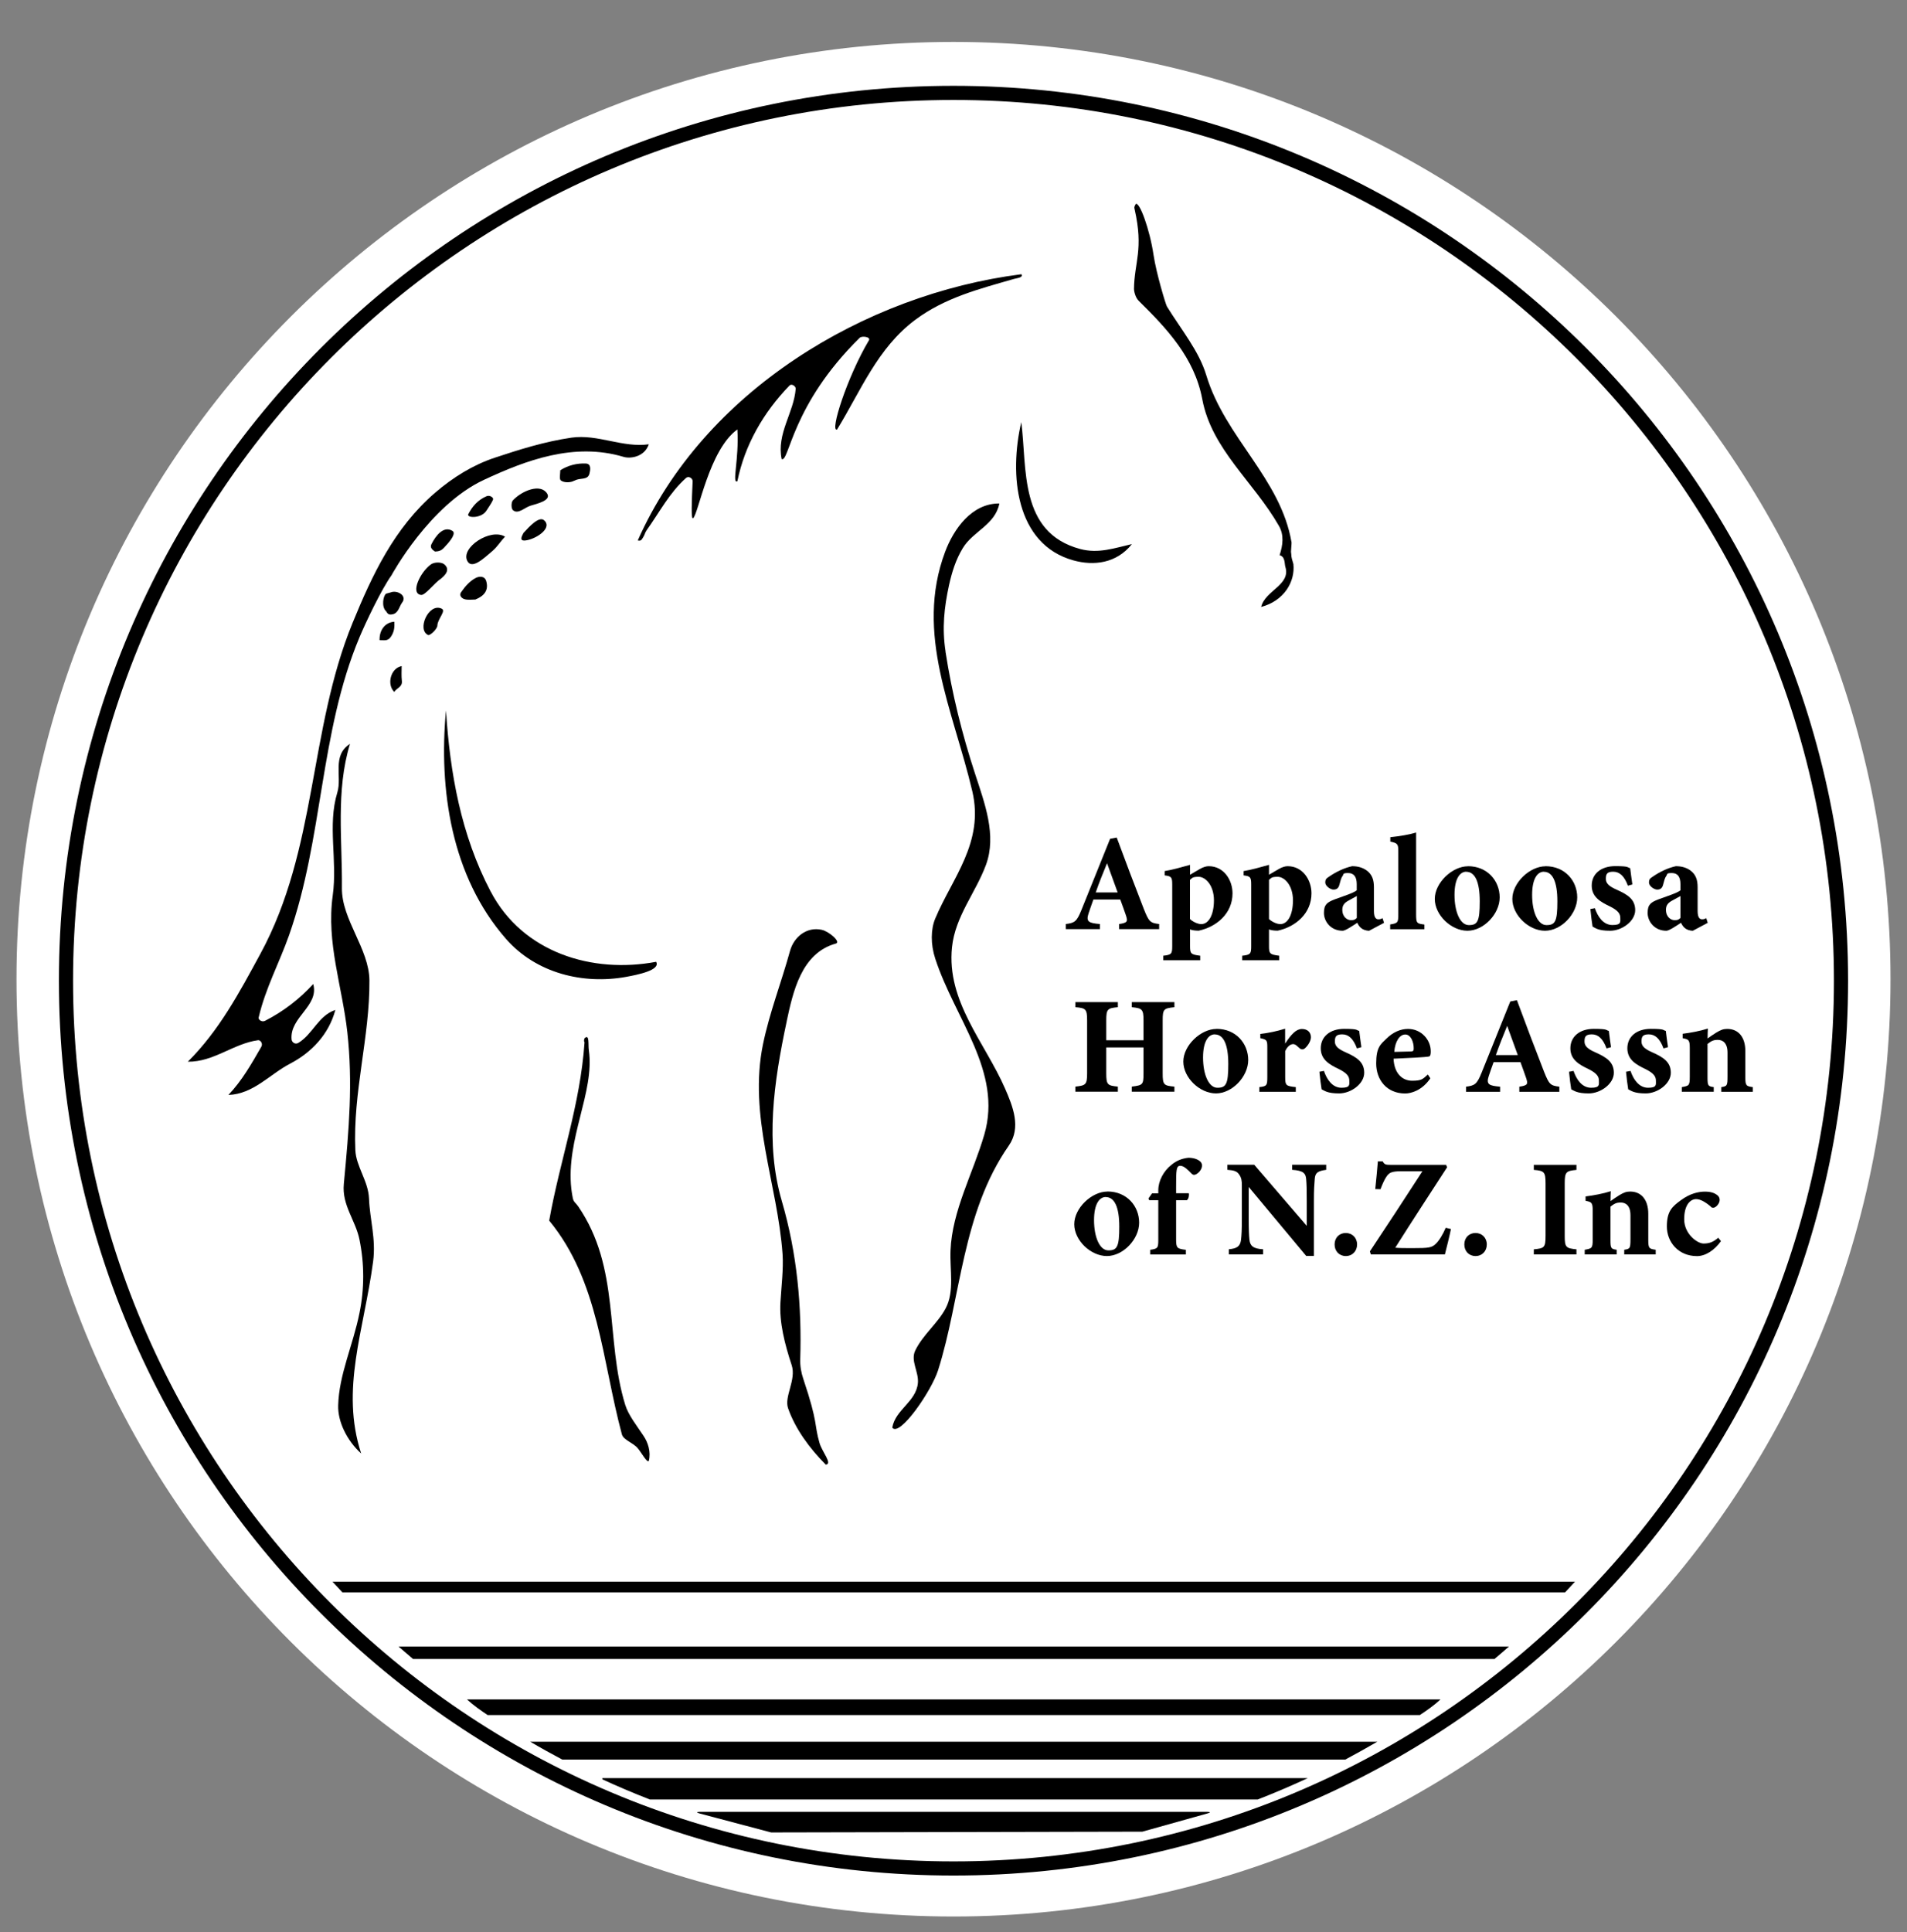 <?xml version="1.0" encoding="UTF-8"?>
<svg data-bbox="23.33 59.29 2650.88 2650.88" viewBox="0 0 2697.55 2732.15" xmlns="http://www.w3.org/2000/svg" data-type="ugc">
    <rect x="0" y="0" width="2697.55" height="2732.15" fill="#808080" stroke="none"/>
    <g>
        <path fill="#ffffff" d="M2674.21 1384.73c0 732.02-593.42 1325.44-1325.44 1325.44S23.33 2116.75 23.33 1384.73 616.75 59.29 1348.77 59.29s1325.44 593.42 1325.44 1325.44"/>
        <path d="M693.97 1260.5c45.5 86.9 144 116.6 234.2 99.6 6.6 11.8-26.1 18.3-42.4 21.3-60.6 11-127.2-4.8-170.1-53.8-77.2-88.2-95.3-211.1-84.8-322.9 5.7 88.7 21.2 175.9 63.1 255.9zm418.9 183.7c-18.5 86.6-30.7 172.7-7 254.1 22 75.1 28.4 150.6 26.1 223.9-.3 9.4 1.3 18.9 4.4 27.9 21.4 63.6 15.1 63.9 22.9 90.5 3.8 13 18.7 29.3 8.9 30.6-23.2-23.2-43.5-51.1-53.4-79.8-5.8-16.6 11.9-40 5.1-60.9-9.8-29.7-17.7-60.5-15.9-89.1 1.3-22.1 4.4-47 3-67.9-7.1-99.4-48.7-195.3-27.6-297.2 9.2-44.3 25.7-86.6 38.1-131.4 5.5-20.2 23.9-34.8 45.1-30 10.3 2.3 27.4 17.3 19.8 19.4-49 13.5-60.7 68.6-69.6 110.1zm-302.3 251.1c.9 4.4 4.4 6.4 7.2 10.5 60.2 87.6 38 187.5 66.6 280.7 4.5 14.6 16.2 29.3 26.1 44.2 6 8.9 10.6 22.3 7.3 35.2-2.6 3-10.1-11.4-15.7-18-6.9-8.1-20.2-11.5-22.4-19.6-28.2-104.9-32.4-216.8-102.8-302.2 15.1-85.1 43.9-163.4 50-252.2-1.1-1-.8-4.3.2-5.9 7.1-6.1 4.7 8.9 5.9 17.3 8.4 59.2-32.7 125.1-24.8 195.9.2 2.6 1.6 10.9 2.3 14.2zm-288.6-.6c1.1 29.8 10.1 57.1 5.8 89.4-13 97.6-46.5 180.3-16.9 271.3-20.2-18.3-33.1-45-32.5-67.8 1.1-43.7 21.1-85.5 30.2-131.2 7-34.2 6.9-69.4-.1-103.6-5.6-27.5-25-48.4-22.1-78.6 7.5-78.8 12.8-142.9 5-214.2-7.2-65.2-30-126.7-20.7-193.6 6.9-50.1-7.7-99 6.5-145.7 7-23-8-52 17.9-68.8-20.3 66.8-10.7 136.4-11.4 203.9-.5 44.7 38.5 85.7 38.9 130.7.6 79.8-23.6 158.1-19.9 240.1 1.1 23.1 18.3 43.5 19.3 68.2z"/>
        <path d="M553.97 813.3c-14.5 20.1-37.1 67.9-45.5 88-56.6 135.1-51.1 283.6-99.6 421.3-13.8 39.1-33.3 74.7-43 116.3-.7 3 4.5 7.1 9.2 4.6 25.6-13.1 48.6-30.7 68-52 8.7 31.2-33.5 46.8-30.6 78.4.3 3.9 5 7.6 9.5 4.9 20.8-12.6 28.2-38.6 52.4-46.6-9.4 35-34.2 60.4-63.9 75.9-29.2 15.2-51.9 43-87.4 44.3 19.2-20.2 32.5-43.7 46.6-68.2 2.6-4.6-1.4-9.7-4.7-9.2-35 4.8-62.7 30.9-99.3 30.4 44.3-44 72.9-97.8 102.6-152.5 80.7-148.5 68.1-315.8 130.5-468.1 27.7-67.6 58.7-134.1 116.8-184.1 25.7-22.1 54.1-39.4 84.2-49.4 35.3-11.7 70.8-22.9 108.6-28.4 37.4-5.3 72.1 14.6 109.4 9.4-6 17.8-25.8 20.7-35.6 17.8-70.3-21-138.5 4.9-197.7 32.5-77.2 36-130.6 134.8-130.6 134.8z"/>
        <path d="M552.77 837.7c8.9-3.6 23.7 4.5 16.1 14.4-4.3 5.6-5.1 15.4-14.3 16.7-6.5 1.3-7.1-3.3-8.7-4.7-6.5-6.3-3.8-21.9.3-24.6zm361.7-87.4c-2.2 3.1-2.2 5.4-4.2 8.6-2.3 3.6-3 6.7-8.1 5.3 93.1-210 319.7-348 542.7-376.4 3 4.9-6.8 5.5-10.7 6.7-48 13.9-97 26.1-139.4 57.7-53.7 40-77.3 100.9-110.7 155.2-10.8 4.2 14.3-74.5 45.1-126.2 2.8-4.8-9.9-6.6-13.1-3.5-97 95.4-99.5 176.4-110.4 171.5-7.4-36.1 17.3-65.5 19.9-99.4.3-3.4-5.6-7.9-8.8-4.6-36.9 38.1-63.3 84-73.7 135.3-8.2 4.6 2.6-31.3 0-73.2-40 28.5-55.1 119.6-62.6 125.5-3.1 2.4-2-22.9-.7-52.2.2-4.1-5.6-8-9.2-4.8-23.8 21.2-37.5 48.4-56.1 74.4zm696.3-324.9c-5.3-5.2-6.7-14.7-6.7-16.6.5-38.5 13.9-55.6.9-112.9-.4-2.1-1.1-3.1 1.6-7.4 5.4-3.5 19.8 35.8 25.2 72.2 3.8 25.5 17.1 69.7 18.9 72.7 20.4 33 45.3 62.9 55.6 97 26.7 88.7 105.3 146 120.7 236.7.2 1.1-.9 12-.8 13.1 1.2 7.7-.8 3.6 3.4 17.4 2.7 25.1-13.2 52.1-45.6 60.7 5.5-23.4 42.3-30.9 34.2-56.8-1.3-4.3 0-14.3-8.1-16.4 4.6-13.9 6.5-28.5-.9-41.3-35.9-62.8-95.2-108.3-108.5-179.3-11-58.7-50.3-100.1-89.9-139.1m-83 350.9c26.2 7.1 49.5-1.5 73.4-6.9-21.9 27.6-54.3 30.9-82.6 23.1-82.4-22.7-91.2-121.7-73.9-195.6 8.4 65.5-3.5 156 83.1 179.4m-190.3 145.2c9.3 59.8 23.3 116.2 41.9 173 13.5 41.4 30.8 86.8 15.3 128.6-14.7 39.7-43.4 72.6-48 116.3-8 76.6 46.4 134.6 74.9 199.6 11.2 25.6 23.3 55.5 5.4 81.1-66.4 95.2-67.5 215.1-100 317.6-9.4 29.5-54.5 94.9-64.8 81.2 4.3-25.5 33.4-36.4 36.2-62.7 1.7-16.1-10.8-31.7-3.7-46.4 10.8-22.4 31.9-38.5 43-59.6 12.8-24 5.7-54.6 6.9-82 2.3-56.2 31.8-108.9 47.8-163.8 26-89.1-41.7-163.6-69.4-248.7-6.7-20.3-6.4-41.7 0-56.8 24.2-57.7 69.4-107.6 52.4-180-26.9-114.3-81.8-222.7-38.5-338.4 12-32.2 37.8-68.9 76.8-68.5-6.1 30.4-37.1 39-51.7 63-10.1 16.6-15.4 34.1-19.5 52.4-6.8 31.3-10.1 60.6-4.9 94.1zm-769 41.3c1.1 9-7.7 10.1-10.7 15.7-10.9-10.4-5.4-33.6 10.4-36.6 0 7-.5 13.9.3 20.9m50.3-78.5c-.3 5.5-10.6 14.8-13.1 13.7-16.4-7.1.5-45.8 18.9-37.4 7.1 3.1-5.3 14.1-5.9 23.8zm53.8-36.5c-5.2 0-10.6.9-15.5-.5-4.1-1.2-7.9-5.4-4.9-9.7 5.8-8.4 12.4-15.9 20.8-20.3 4.4-2.3 12.5-3.4 14.8 4.4 4 13.5-3.6 21.4-15.3 26.1zm24.9-69.4c-12.5 10.5-29.7 27.6-36.4 14.9-9.9-18.7 32.7-47 53.3-34.4-6.1 6.3-10.9 14.3-16.9 19.4zm48.1-14.5c-11.9 2.4-7.8-4.9-5.1-10.2 8.7-9.6 22.1-23.9 29-18.1 12 9.9-7.9 25-23.8 28.3zm4.7-48.7c-8.2 2.5-17.4 12.6-24.7 6.2-2.6-2.4-2.6-11 0-13.9 12.9-13.7 39.1-24.3 48.4-9.5 6.1 9.8-14.4 14.3-23.8 17.2zm62.5-35.7c-5.2 3.2-14.7 3.4-19.3 0-2.7-2-.9-9.3-.9-14.5 10.9-6.9 23.6-10.2 36.5-9.5 7.6.6 6.1 9.3 4.7 14.6-2.6 9.4-13.7 5.1-20.9 9.6zm-124.8 42.7c-6.5 10.6-26.5 10.7-25.8 5.4 5.8-11.6 14.1-20.8 26.1-25.9 4.9-2 10.1 2.2 9.2 4.6-2 5.3-6.1 10.4-9.5 16zm-56.1 48.1c-5.1 5.7-7.5 9.6-16.7 9.6-3.6-2.5-7.3-5.5-4.9-10.3 6.3-12.6 17.4-26.4 29.7-18.9 5.2 3.2-1.8 12.7-8.1 19.7zm-7.5 47.5c-10.5 7-22.8 24.2-28.7 23.5-15.7-1.8-1.4-32.2 13.9-43.2 4.8-3.5 14.9-3.5 19 0 5.5 4.7 6.2 11.2-4.2 19.7m-71.4 82.6c-4.7 7-10.4 4.6-16 4.9-.6-13.6 7.3-25.3 20.9-26.1.3 7.5 0 14.1-4.9 21.2"/>
        <path d="M563.77 2328.4h1570.7c-8.1 7.1-14.9 13-20.5 17.6H584.27c-6.9-5.8-13.7-11.7-20.5-17.6m1473.9 74.8H660.57c9.7 8.8 19.4 15.5 29.2 22.1h1318.7c9.9-6.6 19.6-13.3 29.2-22.1M750.07 2463h1198.2c-14.9 8.7-30 17.1-45.2 25.2H795.27c-15.3-8.1-30.3-16.4-45.2-25.2m102 53.2v-1.7zc22.1 10.2 44.6 19.7 67.2 28.5h859.8c23.9-9.3 47.6-19.4 70.8-30.2h-997.8zm-381.7-279.5h1757.5c-4.6 5.1-9.3 10.1-14 15.1H484.37c-4.7-5-9.4-10.1-14-15.1"/>
        <path d="M1583.07 1313.9v-7.2c12.3-1.8 12.3-3.9 9.6-12.3-2-5.9-5.1-14.6-8-22.4h-38c-2.1 6-4.9 13.5-6.8 19.5-4.1 12.3.6 13.8 16 15.2v7.2h-48.2v-7.2c12.3-1.6 15.4-3.3 22-19.7l40.6-100.8 9.4-1.8c12.5 33.9 25.7 68.6 38.4 101.2 7.2 18.1 9 19.5 21.6 21.1v7.2zm-17.1-93.2c-5.7 14-11.1 27.1-16 41.3h31z"/>
        <path d="M1647.47 1231.8c10.3-1.6 23.4-5.3 35.9-8.8v14c.4-.2 13.1-7.8 13.7-8 4.9-2.9 9.2-4.1 12.7-4.1 21.5 0 33.7 19.7 33.7 38.4 0 28.5-22.6 47.4-47.8 52.8-4.9 0-9.4-.6-12.3-1.8v23.4c0 10.9 1 12.1 14.4 13.8v6.4h-52.3v-6.4c11.9-1.2 12.7-2.9 12.7-13.7v-87c0-10.5-1.2-11.7-10.7-12.9v-6.4zm35.8 67.8c3.7 3.7 10.9 7.2 16 7.2 10.3 0 17.9-12.7 17.9-33.7s-11.9-33.2-21.6-33.2-9 2-12.3 4.3z"/>
        <path d="M1759.17 1231.8c10.3-1.6 23.4-5.3 35.9-8.8v14c.4-.2 13.1-7.8 13.7-8 4.9-2.9 9.2-4.1 12.7-4.1 21.5 0 33.7 19.7 33.7 38.4 0 28.5-22.6 47.4-47.8 52.8-4.9 0-9.4-.6-12.3-1.8v23.4c0 10.9 1 12.1 14.4 13.8v6.4h-52.3v-6.4c11.9-1.2 12.7-2.9 12.7-13.7v-87c0-10.5-1.2-11.7-10.7-12.9v-6.4zm35.9 67.8c3.7 3.7 10.9 7.2 16 7.2 10.3 0 17.9-12.7 17.9-33.7s-11.9-33.2-21.6-33.2-9 2-12.3 4.3z"/>
        <path d="M1937.17 1316.2c-5.3 0-9.6-1.8-12.1-4.1-2.7-2.3-4.1-5.1-5.1-7.2-7.4 4.9-17 11.3-20.7 11.3-16.8 0-26.5-13.1-26.5-25.2s4.7-15 15-19.1c11.5-4.3 26.9-9 31.4-12.9v-8.6c0-10.1-3.7-15.8-12.1-15.8s-6 1.6-7.8 3.9c-2.3 3.1-3.1 7-4.7 12.9-1.4 5.3-4.5 6.6-8.4 6.6s-11.5-4.7-11.5-10.1 2.3-6 6.8-9.2c8.8-5.9 20.3-11.5 31.2-13.8 7.8 0 14.4 1.8 20.1 5.7 8.4 5.9 10.7 14 10.7 24v33.7c0 9.4 3.1 11.7 6.2 11.7s3.9-.6 6-1.6l2.1 6.6-20.9 11.1zm-17.9-49.1c-3.5 2-7 3.9-10.9 6-6 3.1-9.6 6.6-9.6 13.3 0 10.9 7.6 14.8 11.9 14.8s5.5-.2 8.6-3.1z"/>
        <path d="M1966.47 1313.9v-6.6c11.1-1.8 11.5-2.7 11.5-15v-88.7c0-10.1-1.2-11.3-11.3-13.5v-6.2c13.5-1.4 27.1-3.7 36.5-6.6v115.1c0 12.9.6 13.7 11.7 15v6.6h-48.4z"/>
        <path d="M2076.47 1224.9c27.5 0 44.9 20.7 44.9 44.1s-22.6 47.2-45.6 47.2-46.2-22.2-46.2-45 24.6-46.2 47-46.2zm-2.4 7.8c-8.4 0-16.6 8.8-16.6 32.8s8 42.7 20.3 42.7 15.4-5.1 15.4-33.5-7-41.9-19.1-41.9z"/>
        <path d="M2186.17 1224.9c27.5 0 44.9 20.7 44.9 44.1s-22.6 47.2-45.6 47.2-46.2-22.2-46.2-45 24.6-46.2 47-46.2zm-2.3 7.8c-8.4 0-16.6 8.8-16.6 32.8s8 42.7 20.3 42.7 15.4-5.1 15.4-33.5-7-41.9-19.1-41.9z"/>
        <path d="M2302.77 1252.6c-5.1-13.7-11.7-19.9-20.9-19.9s-10.3 3.9-10.3 10.3 4.9 10.5 15 15c15.8 7 26.5 13.7 26.5 29.1s-18.5 29.1-35.5 29.1-20.7-3.9-24.8-5.9c-.8-4.5-2.5-17.9-3.1-24.8l6.4-1.2c4.1 12.3 12.1 23.8 24.8 23.8s11.1-4.5 11.1-10.1-2.9-10.5-15-16.4c-12.9-6.2-25.4-13.1-25.4-29.3s12.7-27.5 33.3-27.5 16.6 2 21.1 2.9c.6 5.3 2.3 17.7 3.1 23l-6.4 1.8z"/>
        <path d="M2395.07 1316.2c-5.3 0-9.6-1.8-12.1-4.1-2.7-2.3-4.1-5.1-5.1-7.2-7.4 4.9-17 11.3-20.7 11.3-16.8 0-26.5-13.1-26.5-25.2s4.7-15 15-19.1c11.5-4.3 26.9-9 31.4-12.9v-8.6c0-10.1-3.7-15.8-12.1-15.8s-6 1.6-7.8 3.9c-2.3 3.1-3.1 7-4.7 12.9-1.4 5.3-4.5 6.6-8.4 6.6s-11.5-4.7-11.5-10.1 2.3-6 6.8-9.2c8.8-5.9 20.3-11.5 31.2-13.8 7.8 0 14.4 1.8 20.1 5.7 8.4 5.9 10.7 14 10.7 24v33.7c0 9.4 3.1 11.7 6.2 11.7s3.9-.6 6-1.6l2.1 6.6-20.9 11.1zm-18-49.1c-3.5 2-7 3.9-10.9 6-6 3.1-9.6 6.6-9.6 13.3 0 10.9 7.6 14.8 11.9 14.8s5.5-.2 8.6-3.1z"/>
        <path d="M1661.27 1424.3c-15.2 1.6-16.6 2.7-16.6 18.9v74.7c0 16.2 1.6 17.4 16.6 18.7v7.2h-60.3v-7.2c15.4-2 16.6-2.5 16.6-18.7v-36.7h-52.7v36.7c0 16.2 1.8 17.2 16.4 18.7v7.2h-60.1v-7.2c14.4-1.6 16.6-2.5 16.6-18.7v-74.7c0-16.2-1.8-17.7-16.6-18.9v-7.2h60.1v7.2c-14.8 1.4-16.4 2.7-16.4 18.9v27.9h52.7v-27.9c0-16.2-2-17.4-16.6-18.9v-7.2h60.3z"/>
        <path d="M1720.77 1454.9c27.5 0 44.9 20.7 44.9 44.1s-22.6 47.2-45.6 47.2-46.2-22.2-46.2-45 24.6-46.2 47-46.2zm-2.4 7.8c-8.4 0-16.6 8.8-16.6 32.8s8 42.7 20.3 42.7 15.4-5.1 15.4-33.5-7-41.9-19.1-41.9z"/>
        <path d="M1832.87 1543.9h-51.5v-6.6c10.3-1.2 11.3-2.1 11.3-13.8v-42.7c0-9.8-.8-10.7-9.9-12.7v-6c12.1-1.4 23-3.7 35.1-7.4v21.1c8.8-13.5 15.8-20.7 23.8-20.7s12.7 4.9 12.7 11.7-6.8 15-9.9 16.6c-2.7 1.2-4.7.2-6-1-3.3-2.7-5.8-5.9-9.2-5.9s-7.8 2.5-11.3 9.9v37.1c0 11.7 1.4 12.3 15 13.8v6.6z"/>
        <path d="M1919.47 1482.6c-5.1-13.7-11.7-19.9-20.9-19.9s-10.3 3.9-10.3 10.3 4.9 10.5 15 15c15.8 7 26.5 13.7 26.5 29.1s-18.5 29.1-35.5 29.1-20.7-3.9-24.8-5.8c-.8-4.5-2.5-17.9-3.1-24.8l6.4-1.2c4.1 12.3 12.1 23.8 24.8 23.8s11.1-4.5 11.1-10.1-2.9-10.5-15-16.4c-12.9-6.2-25.4-13.1-25.4-29.3s12.7-27.5 33.3-27.5 16.6 2 21.1 2.9c.6 5.3 2.3 17.7 3.1 23l-6.4 1.8z"/>
        <path d="M2023.37 1524.8c-11.9 17.5-27.5 21.5-35.7 21.5-26.1 0-41-19.3-41-42.5s6.4-27.1 14.6-35.1c8.8-8.8 19.7-13.7 30.4-13.7 19.1 0 32.4 15.8 32.2 31.8 0 3.3-.2 6.6-2.5 7.2-3.7 1-31.2 2.3-50.1 3.1.8 20.7 12.3 31.2 26.3 31.2s15.2-2.7 22.2-8.8l3.5 5.3zm-35.5-61.9c-7.8 0-14.4 9.2-15.6 24.6 8-.2 15.4-.4 23.6-.6 2.7-.2 3.9-.6 3.9-3.9.2-9.8-4.3-20.1-11.9-20.1"/>
        <path d="M2149.17 1543.9v-7.2c12.3-1.8 12.3-3.9 9.6-12.3-2-5.8-5.1-14.6-8-22.4h-38c-2.1 6-4.9 13.5-6.8 19.5-4.1 12.3.6 13.8 16 15.2v7.2h-48.2v-7.2c12.3-1.6 15.4-3.3 22-19.7l40.6-100.8 9.4-1.8c12.5 33.9 25.7 68.6 38.4 101.2 7.2 18.1 9 19.5 21.6 21.1v7.2zm-17.2-93.2c-5.7 14-11.1 27.1-16 41.3h31z"/>
        <path d="M2272.57 1482.6c-5.1-13.7-11.7-19.9-20.9-19.9s-10.3 3.9-10.3 10.3 4.9 10.5 15 15c15.8 7 26.5 13.7 26.5 29.1s-18.5 29.1-35.5 29.1-20.7-3.9-24.8-5.8c-.8-4.5-2.5-17.9-3.1-24.8l6.4-1.2c4.1 12.3 12.1 23.8 24.8 23.8s11.1-4.5 11.1-10.1-2.9-10.5-15-16.4c-12.9-6.2-25.4-13.1-25.4-29.3s12.7-27.5 33.3-27.5 16.6 2 21.1 2.9c.6 5.3 2.3 17.7 3.1 23l-6.4 1.8z"/>
        <path d="M2353.17 1482.6c-5.1-13.7-11.7-19.9-20.9-19.9s-10.3 3.9-10.3 10.3 4.9 10.5 15 15c15.8 7 26.5 13.7 26.5 29.1s-18.5 29.1-35.5 29.1-20.7-3.9-24.8-5.8c-.8-4.5-2.5-17.9-3.1-24.8l6.4-1.2c4.1 12.3 12.1 23.8 24.8 23.8s11.1-4.5 11.1-10.1-2.9-10.5-15-16.4c-12.9-6.2-25.4-13.1-25.4-29.3s12.7-27.5 33.3-27.5 16.6 2 21.1 2.9c.6 5.3 2.3 17.7 3.1 23l-6.4 1.8z"/>
        <path d="M2434.87 1543.9v-6.6c8.2-1.2 8.8-2 8.8-15.4v-33.3c0-13.8-6.8-18.1-13.7-18.1s-9.4 1.9-14.6 5.8v47.2c0 11.9.8 12.7 8.8 13.8v6.6h-45.2v-6.6c10.1-1.8 11.3-2 11.3-14.6v-40.6c0-11.7-1.6-12.3-10.1-14v-6.2c11.3-1.4 24.8-3.9 35.7-7.4-.2 2.7-.4 9.6-.4 14 3.9-2.7 8-5.7 12.5-8.4 5.9-3.5 9.6-5.1 15.2-5.1 15.8 0 25.7 11.5 25.7 31.4v36.9c0 12.1 1.2 12.7 10.5 14v6.6z"/>
        <path d="M1566.47 1684.9c27.5 0 44.9 20.7 44.9 44.1s-22.6 47.2-45.6 47.2-46.2-22.2-46.2-45 24.6-46.2 47-46.2zm-2.3 7.8c-8.4 0-16.6 8.8-16.6 32.8s8 42.7 20.3 42.7 15.4-5.1 15.4-33.5-7-41.9-19.1-41.9z"/>
        <path d="M1638.47 1687.3v-4.1c0-13.3 7.4-27.1 18.5-35.9 7-5.9 14.6-9 24-10.1 7.4 0 13.5 2.1 17 5.5 2.7 2.7 2.7 5.9 1.8 8.8-1.2 3.5-3.9 6.8-7 8.6-3.3 2-5.3 1.4-7.2-.4-4.7-4.9-10.5-11.1-16-11.1s-6 5.3-5.9 30.4v8.4h17.9c.8 2 0 8.2-2.7 9.8h-15.2v55.6c0 12.1 1.4 13.1 13.8 14.6v6.6h-50.5v-6.6c10.9-1.6 11.5-2.5 11.5-14.6v-55.6h-12.9l-1-2.5 5.1-7.2h8.8z"/>
        <path d="M1875.97 1654.3c-11.9 1.6-15.6 4.1-16.2 12.9-.6 7.6-1.2 14.2-1.2 31.2v77.6h-10.9l-81.3-97.5v44.1c0 17 .4 24.6 1 30.2.8 8.6 4.9 13.1 19.3 13.8v7.2h-48.4v-7.2c11.1-1 16-3.9 17.2-13.1.8-7 1.2-14 1.2-31v-46.2c0-6.4-.4-10.7-4.1-15.8-3.5-4.9-8.2-5.5-16.4-6.2v-7.2h38l74.3 86.4v-35.1c0-17-.2-23.4-.8-30.6-.6-8.4-3.7-12.5-19.9-13.5v-7.2h48.2z"/>
        <path d="M1903.67 1776.2c-9.2 0-15.8-6.8-15.8-16.4s6.6-16.2 15.8-16.2 16 6.8 16 16.2-6.6 16.4-16 16.4"/>
        <path d="M2052.47 1737.8c-1.4 7.4-6.8 29.3-8.6 36.1h-104.7l-1.4-4.3c23.8-35.7 50.1-75.9 74.3-113.3h-30c-14 0-17.4 2-21.5 8.6-2.3 3.5-5.1 9.6-7.8 16.8l-7.4-.2c1.2-11.9 3.1-30.6 3.7-39.2h6.8c2.3 4.7 5.1 4.9 10.9 4.9h78.8l1.4 3.5c-23.8 36.7-48.9 75.1-73.3 113.7 6.4.6 12.1.6 24.4.6 23.2 0 26.9-.6 32.6-5.8 4.7-4.3 10.3-13.3 14.4-23l7.4 1.8z"/>
        <path d="M2087.17 1776.2c-9.2 0-15.8-6.8-15.8-16.4s6.6-16.2 15.8-16.2 16 6.8 16 16.2-6.6 16.4-16 16.4"/>
        <path d="M2169.67 1773.9v-7.2c14.8-1.4 16.6-2.5 16.6-18.9v-74.3c0-16.4-2-17.9-16.6-19.1v-7.2h60.3v7.2c-14.6 1.4-16.6 2.7-16.6 19.1v74.3c0 16.2 1.8 17.4 16.6 18.9v7.2z"/>
        <path d="M2297.57 1773.9v-6.6c8.2-1.2 8.8-2 8.8-15.4v-33.3c0-13.8-6.8-18.1-13.7-18.1s-9.4 2-14.6 5.8v47.2c0 11.9.8 12.7 8.8 13.8v6.6h-45.2v-6.6c10.1-1.8 11.3-2 11.3-14.6v-40.6c0-11.7-1.6-12.3-10.1-14v-6.2c11.3-1.4 24.8-3.9 35.7-7.4-.2 2.7-.4 9.6-.4 14 3.9-2.7 8-5.7 12.5-8.4 5.9-3.5 9.6-5.1 15.2-5.1 15.8 0 25.7 11.5 25.7 31.4v36.9c0 12.1 1.2 12.7 10.5 14v6.6z"/>
        <path d="M2434.47 1755c-9 12.9-22 21.3-33.9 21.3-26.9 0-42.7-20.3-42.7-41.9s7.4-28.1 19.9-37.2c12.9-9.6 25.2-12.1 33.9-12.1s13.7 2.1 17.2 4.7c2.7 2 3.7 4.3 3.7 7.2-.2 5.5-5.7 10.9-8.8 10.9s-2.7-.6-4.3-2.1c-8.4-7-15-10.1-20.3-10.1-7.6 0-16.8 7.4-16.8 28.5s18.9 34.3 27.3 34.3 13.8-2.1 20.9-8.2l3.9 4.9z"/>
        <path d="m1615.87 2590.2-525 1.1-101.6-26.9c-4.2-1.2-4.1-2.2.3-2.2h718.3c4.5 0 4.7 1 .3 2.2z"/>
        <path fill="none" stroke="#000000" stroke-miterlimit="10" stroke-width="20" d="M2604.21 1386.8c0 693.36-562.08 1255.44-1255.44 1255.44S93.33 2080.16 93.33 1386.8 655.41 131.36 1348.77 131.36 2604.21 693.44 2604.21 1386.8z"/>
    </g>
</svg>
